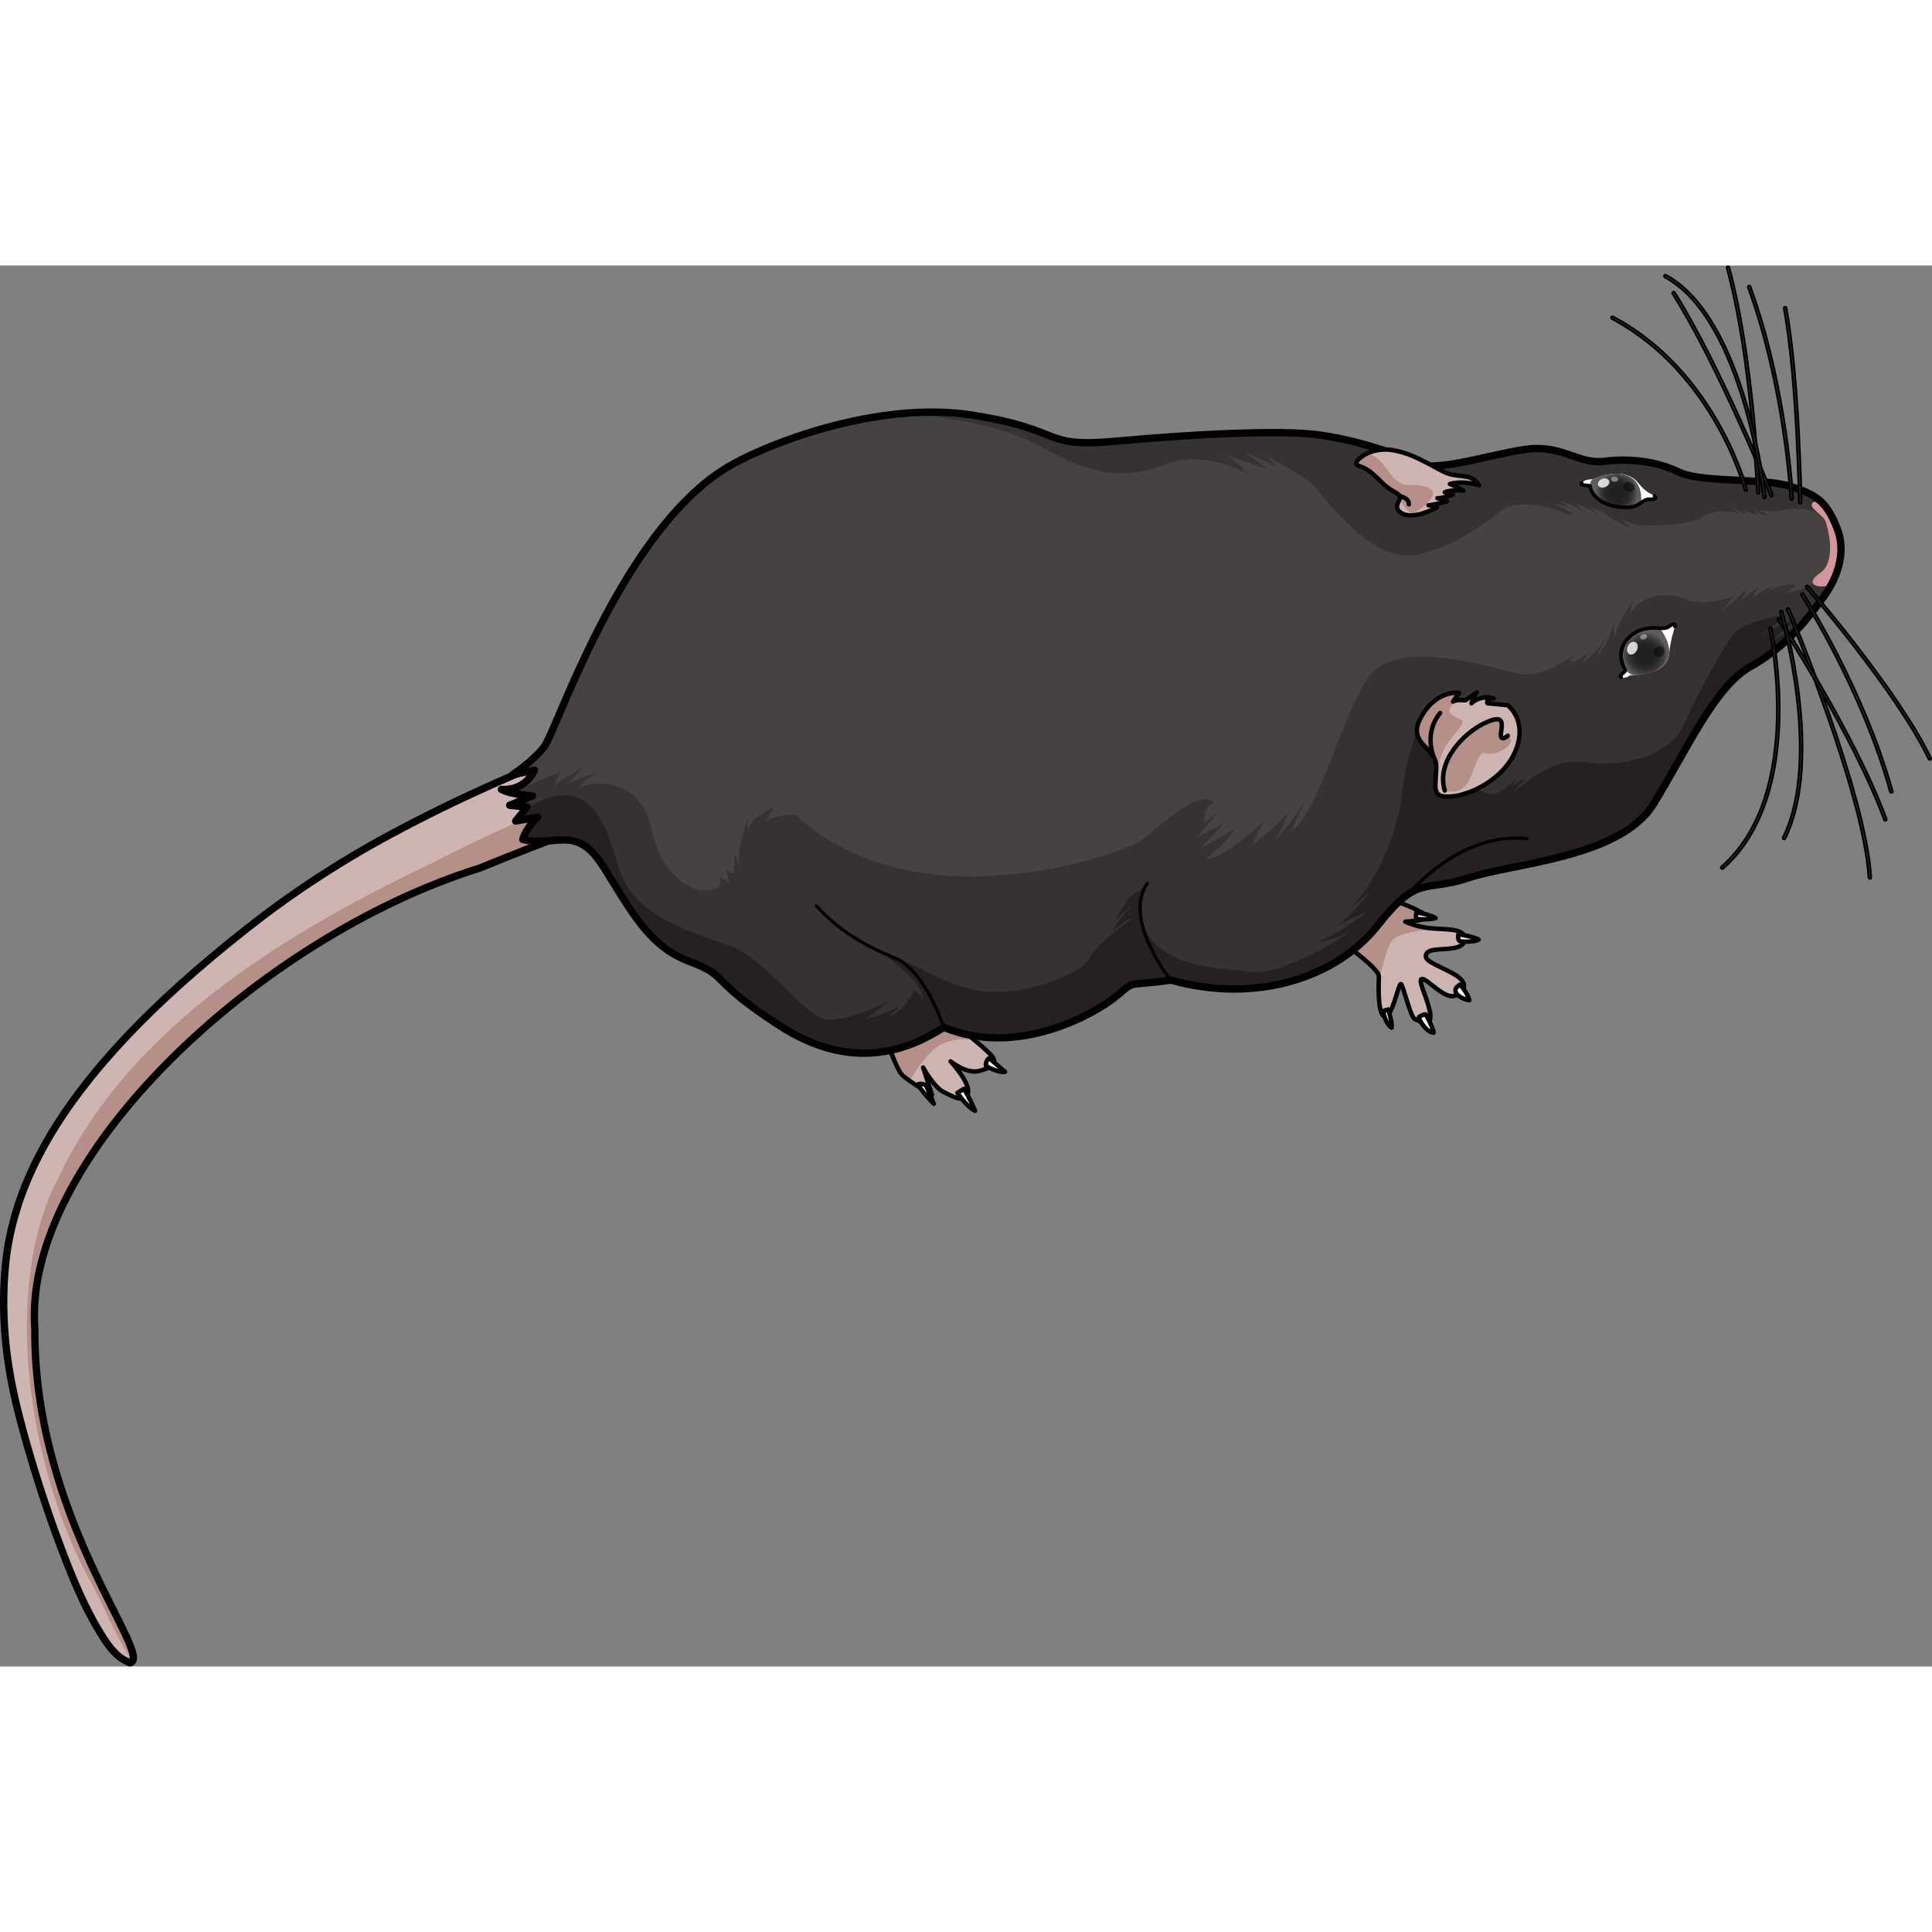 <?xml version="1.0" encoding="utf-8"?>
<!-- Created by: Science Figures, www.sciencefigures.org, Generator: Science Figures Editor -->
<!DOCTYPE svg PUBLIC "-//W3C//DTD SVG 1.1//EN" "http://www.w3.org/Graphics/SVG/1.1/DTD/svg11.dtd">
<svg version="1.1" id="Layer_1" xmlns="http://www.w3.org/2000/svg" xmlns:xlink="http://www.w3.org/1999/xlink" 
	 width="800px" height="800px" viewBox="0 0 377.805 273.969" enable-background="new 0 0 377.805 273.969"
	 xml:space="preserve">
<rect x="0" y="0" width="377.805" height="273.969" fill="#808080" stroke="none"/>
<g>
	<path fill="#CFB5B1" d="M263.288,132.952c0,0,6.423,4.642,6.357,6.068c-0.055,1.426-0.301,7.451,1.125,7.839
		c1.427,0.381,2.706-6.419,3.159-6.356c0.452,0.064,1.827,6.402,2.736,6.857c0.911,0.453,3.498,1.751,3.005-1.173
		c-0.49-2.923-2.638-6.733-1.532-6.666c1.098,0.057,4.546,4.195,6.484,3.22c1.938-0.981,2.715-2.536-0.595-4.34
		c-3.307-1.808-6.034-2.512-4.996-3.94c1.033-1.425,6.931,0.047,7.378-2.477c0.446-2.527-3.831-2.068-6.743-2.382
		c-2.915-0.316-4.865-1.283-4.865-1.283s5.651-0.288,3.92-1.378c-1.721-1.088-5.938-3.021-8.722-3.272
		c-2.788-0.256-8.045-6.263-8.045-6.263L263.288,132.952z"/>
	<path fill="#B68F89" d="M269.646,139.02c0.065-1.427-6.357-6.068-6.357-6.068l-0.549-6.35l5.332-3.697
		c0.7,0.419,1.364,0.713,1.929,0.764c2.783,0.251,7.001,2.184,8.722,3.272c1.731,1.091-3.92,1.378-3.92,1.378
		s1.95,0.967,4.865,1.283c0.728,0.078,1.532,0.107,2.343,0.15l0,0c-0.866-0.043-8.685,0.291-9.991,2.555
		c-1.309,2.251-2.407,8-2.412,8.043C269.618,139.775,269.641,139.302,269.646,139.02z"/>
	
		<path fill="none" stroke="#000000" stroke-width="0.869" stroke-linecap="round" stroke-linejoin="round" stroke-miterlimit="10" d="
		M263.288,132.952c0,0,6.423,4.642,6.357,6.068c-0.055,1.426-0.301,7.451,1.125,7.839c1.427,0.381,2.706-6.419,3.159-6.356
		c0.452,0.064,1.827,6.402,2.736,6.857c0.911,0.453,3.498,1.751,3.005-1.173c-0.49-2.923-2.638-6.733-1.532-6.666
		c1.098,0.057,4.546,4.195,6.484,3.22c1.938-0.981,2.715-2.536-0.595-4.34c-3.307-1.808-6.034-2.512-4.996-3.94
		c1.033-1.425,6.931,0.047,7.378-2.477c0.446-2.527-3.831-2.068-6.743-2.382c-2.915-0.316-4.865-1.283-4.865-1.283
		s5.651-0.288,3.92-1.378c-1.721-1.088-5.938-3.021-8.722-3.272c-2.788-0.256-8.045-6.263-8.045-6.263L263.288,132.952z"/>
	
		<path fill="#FFFFFF" stroke="#000000" stroke-width="0.869" stroke-linecap="round" stroke-linejoin="round" stroke-miterlimit="10" d="
		M285.218,130.807c0,0,2.938,0.391,3.938,1.009c-0.604,0.487-3.356,0.466-3.704,0.294
		C285.113,131.939,285.058,131.065,285.218,130.807z"/>
	
		<path fill="#FFFFFF" stroke="#000000" stroke-width="0.869" stroke-linecap="round" stroke-linejoin="round" stroke-miterlimit="10" d="
		M285.455,140.638c0.062-0.05,1.507,1.524,1.87,3.036c-1.408-0.184-2.545-1.06-2.678-1.638
		C284.506,141.45,284.789,141.104,285.455,140.638z"/>
	
		<path fill="#FFFFFF" stroke="#000000" stroke-width="0.869" stroke-linecap="round" stroke-linejoin="round" stroke-miterlimit="10" d="
		M278.793,146.438c0,0,1.337,2.277,1.567,3.584c-1.423-0.015-2.974-2.606-2.874-3.047
		C278.136,146.478,278.793,146.438,278.793,146.438z"/>
	
		<path fill="#FFFFFF" stroke="#000000" stroke-width="0.869" stroke-linecap="round" stroke-linejoin="round" stroke-miterlimit="10" d="
		M271.471,145.481c0,0,0.819,2.592,0.675,3.559c-1.104-0.67-1.701-2.789-1.551-3.266c0.229-0.223,1.023-0.223,1.023-0.223"/>
	
		<path fill="#FFFFFF" stroke="#000000" stroke-width="0.869" stroke-linecap="round" stroke-linejoin="round" stroke-miterlimit="10" d="
		M276.989,126.528c0,0,2.524,0.286,3.744,1.091c-0.878,0.292-3.33,0.291-3.657,0.13
		C276.742,127.587,276.989,126.528,276.989,126.528z"/>
	<path fill="#CFB5B1" d="M173.569,152c0,0,1.734,5.134,2.848,6.292c1.12,1.151,5.832,3.892,5.832,3.892l-1.726-5.339
		c0,0,2.08,3.827,3.998,4.776c1.917,0.951,4.149,2.26,4.747,0.265c0.587-1.991-3.37-6.249-3.37-6.249s3.102,2.531,5.581,1.872
		c2.475-0.657,3.478-1.459,2.672-2.652c-0.796-1.193-4.854-4.417-4.854-4.417l3.727-1.518c0,0-4.895-2.529-5.106-2.536
		C187.71,146.385,178.141,146.406,173.569,152z"/>
	<path fill="#B68F89" d="M176.417,158.292c-1.114-1.158-2.848-6.292-2.848-6.292c4.572-5.593,14.141-5.614,14.347-5.614
		c0.165,0,3.026,1.462,4.393,2.168l-0.498,0.862l-2.516,1.023c0,0,0.568,0.449,1.317,1.074l0,0c0,0-4.772-1.13-8.149,1.934
		c-2.081,1.886-3.643,4.386-4.533,6.024C177.271,159.019,176.714,158.599,176.417,158.292z"/>
	
		<path fill="none" stroke="#000000" stroke-width="0.869" stroke-linecap="round" stroke-linejoin="round" stroke-miterlimit="10" d="
		M173.569,152c0,0,1.734,5.134,2.848,6.292c1.12,1.151,5.832,3.892,5.832,3.892l-1.726-5.339c0,0,2.08,3.827,3.998,4.776
		c1.917,0.951,4.149,2.26,4.747,0.265c0.587-1.991-3.37-6.249-3.37-6.249s3.102,2.531,5.581,1.872
		c2.475-0.657,3.478-1.459,2.672-2.652c-0.796-1.193-4.854-4.417-4.854-4.417l3.727-1.518c0,0-4.895-2.529-5.106-2.536
		C187.71,146.385,178.141,146.406,173.569,152z"/>
	
		<path fill="#FFFFFF" stroke="#000000" stroke-width="0.869" stroke-linecap="round" stroke-linejoin="round" stroke-miterlimit="10" d="
		M193.394,155.043c0,0-0.726,0.462-0.589,1.448c2.214,1.419,3.726,1.187,3.726,1.187l-3.004-2.575"/>
	
		<path fill="#FFFFFF" stroke="#000000" stroke-width="0.869" stroke-linecap="round" stroke-linejoin="round" stroke-miterlimit="10" d="
		M188.5,161.01l-1.271,0.768c0,0,1.793,2.764,3.445,3.525C189.707,162.918,188.5,161.01,188.5,161.01z"/>
	
		<path fill="#FFFFFF" stroke="#000000" stroke-width="0.869" stroke-linecap="round" stroke-linejoin="round" stroke-miterlimit="10" d="
		M181.061,160.269c0,0-0.837-0.346-1.421-0.202c0.103,1.066,2.989,3.874,2.989,3.874L181.061,160.269z"/>
	<g>
		<path fill="#CFB5B1" d="M6.811,207.846c-2.45-33.152,43.774-76.518,86.95-89.993c27.218-11.151,51.323-18.703,66.896-22.944
			c-2.538-4.345-5.544-8.61-8.499-12.851c-0.183-0.249-38.418,11.541-41.487,13.374c-12.041,4.773-23.652,10.068-34.567,15.965
			c-10.358,5.596-19.806,11.894-28.42,18.736c-8.494,6.741-16.572,13.806-23.577,21.337c-9.544,10.218-17.282,21.382-20.884,33.281
			c-1.032,3.395-1.75,6.807-2.108,10.234c-0.944,9.112-0.153,18.035,1.865,26.825c0.556,2.409,1.18,4.807,1.846,7.193
			c2.089,7.49,4.502,14.917,7.279,22.199c2.108,5.544,4.404,11.158,7.526,16.234c1.342,2.185,2.881,4.506,5.304,5.6
			c0.087,0.042,0.406,0.234,0.497,0.213C30.252,271.927,6.555,245.046,6.811,207.846z"/>
		<path fill="#B68F89" d="M6.811,207.846c-2.45-33.152,43.774-76.518,86.95-89.993c27.218-11.151,51.323-18.703,66.896-22.944
			c-0.981-1.675-2.036-3.336-3.126-4.987c-22.395,3.778-52.532,16.373-73.393,27.096c-31.614,15.08-59.665,33.559-72.84,61.619
			c-11.062,21.275-5.916,57.143,7.104,80.043c2.625,5.115,4.709,10.352,7.454,14.113C28.012,269.176,6.451,243.052,6.811,207.846z"
			/>
		
			<path fill="none" stroke="#000000" stroke-width="1.435" stroke-linecap="round" stroke-linejoin="round" stroke-miterlimit="10" d="
			M6.811,207.846c-2.45-33.152,43.774-76.518,86.95-89.993c27.218-11.151,51.323-18.703,66.896-22.944
			c-2.538-4.345-5.544-8.61-8.499-12.851c-0.183-0.249-38.418,11.541-41.487,13.374c-12.041,4.773-23.652,10.068-34.567,15.965
			c-10.358,5.596-19.806,11.894-28.42,18.736c-8.494,6.741-16.572,13.806-23.577,21.337c-9.544,10.218-17.282,21.382-20.884,33.281
			c-1.032,3.395-1.75,6.807-2.108,10.234c-0.944,9.112-0.153,18.035,1.865,26.825c0.556,2.409,1.18,4.807,1.846,7.193
			c2.089,7.49,4.502,14.917,7.279,22.199c2.108,5.544,4.404,11.158,7.526,16.234c1.342,2.185,2.881,4.506,5.304,5.6
			c0.087,0.042,0.406,0.234,0.497,0.213C30.252,271.927,6.555,245.046,6.811,207.846z"/>
	</g>
	<path fill="#363232" d="M359.267,51.45c1.599,4.105,0.594,8.898-2.769,13.507c-3.367,4.601-7.3,9.636-14.249,13.527
		c-6.958,3.896-12.382,16.259-18.891,26.821c-6.502,10.571-27.608,11.557-36.214,14.452c-8.605,2.89-9.772-0.836-17.711,9.282
		c-7.944,10.129-23.669,15.418-40.497,10.697c-8.641,1.282-6.697-0.18-10.483,3.033c-3.781,3.22-19.205,12.294-33.894,6.207
		c-6.788,4.392-17.885,8.919-32.194-0.374c-14.302-9.293-9.554-9.52-17.577-12.518c-8.033-3.004-11.472-10.09-16.816-18.531
		c-5.35-8.43-9.192-3.727-15.738-5.313c0.692-2.434,2.917-4.378,2.917-4.378l-4.312,0.776l2.204-2.745l-3.382-0.344l4.462-1.838
		c0,0-4.081-0.188-6.079-1.266c4.816,0.334,6.467-3.759,6.467-3.759l-4.347,0.924c0,0,3.8-2.403,6.214-5.45
		c2.408-3.051,14.761-41.209,35.033-54.193c7.456-4.781,30.08-13.676,48.744-10.708c18.661,2.965,13.073,6.481,28.322,5.08
		c15.254-1.399,29.623-2.013,37.112-1.45c7.482,0.563,17.106,3.648,21.386,5.777c4.284,2.126,17.683-2.863,23.517-2.877
		c5.82-0.018,8.647,3.091,13.313,2.493c4.66-0.595,10.2-0.025,14.483,2.101c4.277,2.131,16.42,1.125,21.671,2.767
		C355.211,44.788,357.167,46.08,359.267,51.45z"/>
	<path fill="#464241" d="M141.909,118.126l0.723,2.453l-2.177-1.083c0,0,1.473,1.828-1.301,2.617
		c-2.77,0.782-9.581-1.628-11.742-11.922c-2.16-10.294-11.684-9.477-14.197-8.044c1.25-2.031,4.067-3.299,4.067-3.299l-6.014,2.332
		l2.635-3.04l-5.563,3.55l1.361-2.727l-9.869,4.136l-0.343-0.697c3.702-0.46,5.023-3.715,5.023-3.715l-4.347,0.924
		c0,0,3.8-2.403,6.214-5.45c1.418-1.799,6.285-15.778,14.191-29.617c0.186-0.29,0.359-0.593,0.525-0.905
		c5.428-9.342,12.245-18.503,20.317-23.672c5.71-3.66,20.322-9.731,35.238-11.04c10.53,0.793,20.572,2.824,27.472,6.81
		c14.949,8.642,21.594,3.453,25.987,2.481c4.392-0.969,10.302,0.511,13.766,2.473c-2.183-2.782-4.618-3.748-4.618-3.748l8.602,2.82
		l-4.367-3.242l6.059,2.708l-1.921-2.004c0,0,7.5,3.914,9.393,5.969c1.887,2.058,11.389,15.154,19.765,13.431
		c8.376-1.718,14.682-7.079,17.014-8.835c2.326-1.753,8.588-1.282,13.041,1.042c2.114,0.185-1.984-2-3.516-2.14
		c1.115-0.14,3.537,0.719,3.537,0.719s-0.952-1.028-1.929-1.166c0.228-0.307,3.433,0.8,4.685,2.05
		c-0.811-1.447-2.185-2.024-2.185-2.024s3.057,0.996,4.816,2.393c-0.413-0.933-1.76-1.397-1.76-1.397s2.324,0.459,4.019,1.725
		c1.701,1.256,2.814,1.81,4.459,2.278c-1.479-1.074-1.794-1.721-1.794-1.721s2.352,1.379,3.834,1.349
		c1.491-0.023,9.306,0.104,12.067-1.781c2.755-1.892,7.189-0.588,7.189-0.588l-2.206-1.725c0,0,2.317,1.498,3.648,1.814
		c-0.29-0.436-0.645-0.748-0.94-0.964c0.657,0.364,1.772,0.898,2.932,1.064c-0.447-0.627-0.756-0.985-0.962-1.199
		c0.545,0.447,1.701,1.274,2.967,1.354c-0.859-0.78-1.946-0.97-1.946-0.97s2.779,0.267,4.116,0.101
		c1.331-0.177,6.438-1.568,8.925,1.702c2.483,3.273,1.92,8.763,0.062,10.475c0,0-2.773,3.634-7.966,3.753
		c1.491-0.42,2.37-1.54,2.37-1.54s-2.953-0.391-5.421,1.279c0.453-0.635,1.047-1.04,1.537-1.299c-1.167,0.493-3.181,1.436-4.626,2.6
		c0.464-1.229,0.993-1.964,1.431-2.411c-1.05,0.777-2.776,2.082-3.708,2.975c1.997-3.546,1.145-2.295,1.145-2.295
		s-5.434,4.935-4.987,4.363c2.438-2.966,2.438-2.966,2.438-2.966s-5.741,2.285-9.498,0.581c-3.756-1.707-9.031-0.501-10.693,2.858
		c0.054-1.73,0.432-2.382,0.547-2.541c-0.356,0.467-3.193,4.373-3.489,6.984c-0.502-1.589-0.48-2.325-0.446-2.582
		c-0.114,0.599-0.83,3.738-3.319,6.618c0.725-1.556,1.737-3.543,2.163-4.376c-0.561,1.034-2.228,3.831-4.811,5.388
		c0.567-0.992,1.15-1.8,1.614-2.391c-0.915,0.943-2.453,2.204-4.286,2.426c0.272-0.581,0.539-1.021,0.802-1.372
		c-2.333,1.671-6.922,4.45-10.65,3.625c-5.227-1.15-23.976-7.366-29.427,0.678c-5.457,8.043-9.49,25.93-14.921,30.022
		c1.35-3.695,2.867-6.336,2.867-6.336s-3.404,5.466-6.144,8.045c1.722-2.969,2.688-5.397,2.688-5.397s-5.044,5.254-7.278,6.329
		c1.551-2.625,2.196-4.404,2.196-4.404s-8.079,7.685-11.157,7.178c4.785-3.635,5.564-5.758,5.564-5.758l-6.688,3.774l4.519-4.849
		l-5.126,2.631l4.194-5.014l-2.839,2.293c0,0,0.058-4.02,1.918-3.864c-1.935-3.423-10.282,4.103-13.912,7.012
		c-3.634,2.912-44.209,17.197-67.781-4.701c-1.071-0.288-4.464,0.201-5.926,1.179c1.65-2.822,1.65-2.822,1.65-2.822
		s-4.592,1.814-5.473,5.2c0.424-3.332,0.429-3.342,0.429-3.342s-2.658,7.078-1.643,9.76c-0.531-1.054-0.846-1.887-1.011-2.533
		l-0.242,3.956L141.909,118.126z"/>
	<path fill="#272021" d="M152.365,148.603c-14.302-9.293-9.554-9.52-17.577-12.518c-8.033-3.004-11.472-10.09-16.816-18.531
		c-5.073-7.997-8.792-4.175-14.757-5.118l-0.731-0.898c0.872-2.095,2.667-3.676,2.667-3.676l-4.312,0.776l1.735-2.161
		c11.322-7.459,15.575,0.604,18.259,10.838c2.895,11.022,17.46,13.695,23.121,16.227c5.654,2.534,12.843,12.236,16.742,13.659
		c3.899,1.423,13.355-3.443,13.355-3.443s-3.85,3.107-5.108,3.689c5.585-1.472,7.377-2.891,7.377-2.891s0,0-2.627,2.507
		c3.734-1.745,4.969-5.318,4.969-5.318s1.558,0.713,1.658,1.977c1.019-3.333-8.576-9.737-8.576-9.737
		c5.84,1.46,13.599,7.646,21.766,8.057c8.16,0.423,18.286-3.728,19.565-6.612c1.271-2.881,8.333-7.644,8.368-7.714
		c0.038-0.071-1.003-0.172-3.764,2.459c0.579-2.141,3.532-4.669,3.532-4.669s-1.116,0.292-3.242,2.872
		c1.006-2.772,3.288-4.428,1.829-3.695c0.678-1.362,3.997-2.894,3.997-2.894s-0.829,3.345-0.354,7.418
		c4.234,8.459,15.05,8.156,21.217,8.921c6.173,0.764,18.734-7.188,18.645-7.512c-0.086-0.318-1.707,1.249-6.657,1.945
		c4.467-1.181,10.424-5.983,10.424-5.983s-1.646,0.272-6.762,3.309c3.568-1.981,7.652-7.493,7.652-7.493s-0.989,1.098-4.302,3.572
		c4.302-3.572,9.448-13.614,10.391-22.118c0.938-8.517,4.313-16.297,4.313-16.297l8.833,13.199c0,0,2.287,2.641,4.455,2.646
		c2.17,0.002,5.255-3.624,5.255-3.624l-1.215,1.878l3.063-1.6c0,0-1.892,1.641-2.788,2.912c1.673-1.098,7.479-6.92,13.926-5.854
		c6.446,1.065,16.422-0.84,19.254-7.092c2.822-6.258,8.266-16.364,10.339-18.47c2.07-2.106,9.901-3.283,9.901-3.283
		s-1.948,2.021-4.899,3.753c0.729-0.334,6.708-2.851,6.708-2.851l-5.91,5.261c0,0,5.698-3.928,8.046-5.351
		c-2.768,3.334-6.17,6.655-11.082,9.407c-6.958,3.896-12.382,16.259-18.891,26.821c-6.502,10.571-27.608,11.557-36.214,14.452
		c-8.605,2.89-9.772-0.836-17.711,9.282c-7.944,10.129-23.669,15.418-40.497,10.697c-8.641,1.282-6.697-0.18-10.483,3.033
		c-3.781,3.22-19.205,12.294-33.894,6.207C177.771,153.369,166.675,157.896,152.365,148.603z"/>
	<path fill="#D5959D" d="M355.929,60.14c3.192-2.2,1.63-8.396,1.116-9.951c-0.515-1.543-3.418-2.705-2.629-3.73
		c0.786-1.022,3.192,1.58,3.201,1.59c0.583,0.919,1.109,2.027,1.649,3.402c1.315,3.373,0.866,7.212-1.199,11.031
		C355.346,63.281,352.751,62.32,355.929,60.14z"/>
	<path fill="#CFB5B1" d="M294.829,85.989c-3.938-0.383-3.938-0.383-3.938-0.383s-0.537-0.871,1.216-0.972
		c-2.239-0.626-3.889,0.497-4.369,0.981c0.671-1.849,1.061-2.137,1.061-2.137l-0.915,0.634l-1.316,0.923c0,0-1.698-0.236-2.428,0.25
		c0.529-0.83,1.213-1.704,1.213-1.704s-4.378-0.72-7.429,4.681c-3.042,5.401,3.078,5.772,2.946,9.952
		c-0.139,4.175-0.959,5.835,2.783,5.628c3.74-0.2,10.532-3.377,12.8-9.168C298.721,88.894,294.829,85.989,294.829,85.989z"/>
	<path fill="#B68F89" d="M280.87,98.216c0.132-4.18-5.988-4.55-2.946-9.952c3.051-5.401,7.429-4.681,7.429-4.681
		s-0.684,0.874-1.213,1.704c0.119-0.083,0.277-0.14,0.443-0.188c-0.339,0.41-0.697,0.868-0.995,1.323
		c-0.842,1.282,1.354,1.97,2.287,2.479c0.93,0.512-1.821,2.827-3.289,5.298c-1.464,2.457-1.843,6.357-1.85,6.412
		C280.777,99.928,280.836,99.135,280.87,98.216z"/>
	<path fill="#B68F89" d="M294.856,91.95c0,0-1.663,1.474-1.325-0.666c0.334-2.137,0.401-3.556-3.42-1.695
		c-3.818,1.863-9.341,7.364-7.584,13.087c0,0,2.811,1.049,4.429-1.451c1.621-2.5,1.766-6.394,3.771-5.815
		C292.74,96.002,297.101,93.329,294.856,91.95z"/>
	
		<path fill="none" stroke="#000000" stroke-width="0.869" stroke-linecap="round" stroke-linejoin="round" stroke-miterlimit="10" d="
		M294.829,85.989c-3.938-0.383-3.938-0.383-3.938-0.383s-0.537-0.871,1.216-0.972c-2.239-0.626-3.889,0.497-4.369,0.981
		c0.671-1.849,1.061-2.137,1.061-2.137l-0.915,0.634l-1.316,0.923c0,0-1.698-0.236-2.428,0.25c0.529-0.83,1.213-1.704,1.213-1.704
		s-4.378-0.72-7.429,4.681c-3.042,5.401,3.078,5.772,2.946,9.952c-0.139,4.175-0.959,5.835,2.783,5.628
		c3.74-0.2,10.532-3.377,12.8-9.168C298.721,88.894,294.829,85.989,294.829,85.989z"/>
	
		<path fill="none" stroke="#000000" stroke-width="0.869" stroke-linecap="round" stroke-linejoin="round" stroke-miterlimit="10" d="
		M294.856,91.95c0,0-1.663,1.474-1.325-0.666c0.334-2.137,0.401-3.556-3.42-1.695c-3.818,1.863-9.341,7.364-7.584,13.087"/>
	
		<path fill="none" stroke="#000000" stroke-width="0.869" stroke-linecap="round" stroke-linejoin="round" stroke-miterlimit="10" d="
		M280.395,96.226c0,0-2.07-4.751,1.224-8.714"/>
	<g>
		<path fill="#FFFFFF" d="M324.613,70.929c0,0,1.211,0.137,1.719-0.303c0.519-0.433,1.425-0.816,1.208-0.03
			c-0.212,0.785-0.822,2.388-1.143,5.353c-0.483,4.445-7.609,4.158-7.609,4.158s-0.93,0.781-1.75,0.432
			c-0.807-0.339,1.086-1.072,0.756-1.507c-0.324-0.431-1.921-3.609,0.613-6.156C320.943,70.33,323.766,70.929,324.613,70.929z"/>
		
			<radialGradient id="SVGID_1_" cx="-1566.398" cy="137.382" r="4.834" gradientTransform="matrix(-0.727 -0.687 -0.687 0.727 -722.633 -1099.86)" gradientUnits="userSpaceOnUse">
			<stop  offset="0.173" style="stop-color:#1F1F1F"/>
			<stop  offset="0.409" style="stop-color:#222222"/>
			<stop  offset="0.577" style="stop-color:#2B2B2B"/>
			<stop  offset="0.724" style="stop-color:#3B3B3B"/>
			<stop  offset="0.858" style="stop-color:#515151"/>
			<stop  offset="0.921" style="stop-color:#5E5E5E"/>
		</radialGradient>
		<path fill="url(#SVGID_1_)" d="M324.613,70.929c0,0-4.326-0.913-6.771,2.653c-2.438,3.566,0.093,6.162,1.548,6.503
			C320.844,80.43,330.333,79.027,324.613,70.929z"/>
		<path opacity="0.8" fill="#FFFFFF" d="M318.629,76.012c0.481,0.236,1.128-0.101,1.451-0.747c0.324-0.647,0.194-1.371-0.286-1.611
			c-0.481-0.234-1.135,0.094-1.452,0.75C318.019,75.051,318.148,75.771,318.629,76.012z"/>
		<path opacity="0.4" fill="#FFFFFF" d="M320.755,72.875c0.105,0.263,0.478,0.354,0.831,0.215c0.361-0.146,0.559-0.477,0.454-0.734
			c-0.107-0.264-0.48-0.362-0.835-0.215C320.844,72.283,320.646,72.616,320.755,72.875z"/>
		<path opacity="0.5" d="M325.141,76.179c0.437-0.429,0.485-1.078,0.119-1.458c-0.376-0.372-1.028-0.335-1.46,0.093
			c-0.438,0.432-0.49,1.085-0.114,1.458C324.052,76.646,324.706,76.606,325.141,76.179z"/>
		
			<path fill="none" stroke="#000000" stroke-width="0.717" stroke-linecap="round" stroke-linejoin="round" stroke-miterlimit="10" d="
			M317.038,80.538c-0.807-0.339,1.086-1.072,0.756-1.507c-0.324-0.431-1.921-3.609,0.613-6.156c2.536-2.544,5.358-1.946,6.206-1.946
			c0,0,1.211,0.137,1.719-0.303c0.519-0.433,1.425-0.816,1.208-0.03"/>
	</g>
	<g>
		<path fill="#FFFFFF" d="M320.902,46.407c0,0,0.938-0.78,1.606-0.696c0.674,0.082,1.633-0.095,1.025-0.636
			c-0.606-0.54-1.355-0.327-3.247-2.628c-2.839-3.453-8.771-0.673-8.771-0.673s-1.722,0.001-2.215,0.738
			c-0.487,0.73,1.494,0.308,1.46,0.853c-0.033,0.539,1.214,2.927,4.731,3.664C319.011,47.769,320.197,46.872,320.902,46.407z"/>
		
			<radialGradient id="SVGID_2_" cx="-1540.679" cy="118.203" r="4.438" gradientTransform="matrix(-0.727 -0.687 -0.687 0.727 -722.633 -1099.86)" gradientUnits="userSpaceOnUse">
			<stop  offset="0.173" style="stop-color:#1F1F1F"/>
			<stop  offset="0.409" style="stop-color:#222222"/>
			<stop  offset="0.577" style="stop-color:#2B2B2B"/>
			<stop  offset="0.724" style="stop-color:#3B3B3B"/>
			<stop  offset="0.858" style="stop-color:#515151"/>
			<stop  offset="0.921" style="stop-color:#5E5E5E"/>
		</radialGradient>
		<path fill="url(#SVGID_2_)" d="M320.902,46.407c0,0-2.273,1.983-6.271,0.339c-3.989-1.643-4.355-4.56-2.954-5.091
			C318.49,39.067,321.354,42.212,320.902,46.407z"/>
		<path opacity="0.8" fill="#FFFFFF" d="M312.521,42.95c-0.171-0.437,0.176-0.976,0.767-1.206c0.596-0.233,1.208-0.062,1.381,0.376
			c0.172,0.436-0.173,0.981-0.764,1.211C313.31,43.563,312.69,43.39,312.521,42.95z"/>
		<path opacity="0.4" fill="#FFFFFF" d="M315.048,41.754c0.018-0.285,0.342-0.49,0.721-0.465c0.38,0.026,0.679,0.279,0.659,0.565
			c-0.018,0.28-0.348,0.487-0.73,0.458C315.316,42.289,315.023,42.038,315.048,41.754z"/>
		<path opacity="0.5" d="M319.045,42.461c0.529,0.305,0.749,0.921,0.487,1.378c-0.263,0.456-0.903,0.583-1.433,0.279
			c-0.527-0.302-0.747-0.916-0.488-1.373C317.88,42.29,318.515,42.165,319.045,42.461z"/>
		
			<path fill="none" stroke="#000000" stroke-width="0.717" stroke-linecap="round" stroke-linejoin="round" stroke-miterlimit="10" d="
			M309.301,42.513c-0.487,0.73,1.722,0.236,1.686,0.778c-0.04,0.54,0.988,3.001,4.506,3.738c3.519,0.74,4.705-0.157,5.41-0.622
			c0,0,0.938-0.78,1.606-0.696c0.674,0.082,1.633-0.095,1.025-0.636"/>
	</g>
	
		<path fill="none" stroke="#000000" stroke-width="1.435" stroke-linecap="round" stroke-linejoin="round" stroke-miterlimit="10" d="
		M359.267,51.45c1.599,4.105,0.594,8.898-2.769,13.507c-3.367,4.601-7.3,9.636-14.249,13.527
		c-6.958,3.896-12.382,16.259-18.891,26.821c-6.502,10.571-27.608,11.557-36.214,14.452c-8.605,2.89-9.772-0.836-17.711,9.282
		c-7.944,10.129-23.669,15.418-40.497,10.697c-8.641,1.282-6.697-0.18-10.483,3.033c-3.781,3.22-19.205,12.294-33.894,6.207
		c-6.788,4.392-17.885,8.919-32.194-0.374c-14.302-9.293-9.554-9.52-17.577-12.518c-8.033-3.004-11.472-10.09-16.816-18.531
		c-5.35-8.43-9.192-3.727-15.738-5.313c0.692-2.434,2.917-4.378,2.917-4.378l-4.312,0.776l2.204-2.745l-3.382-0.344l4.462-1.838
		c0,0-4.081-0.188-6.079-1.266c4.816,0.334,6.467-3.759,6.467-3.759l-4.347,0.924c0,0,3.8-2.403,6.214-5.45
		c2.408-3.051,14.761-41.209,35.033-54.193c7.456-4.781,30.08-13.676,48.744-10.708c18.661,2.965,13.073,6.481,28.322,5.08
		c15.254-1.399,29.623-2.013,37.112-1.45c7.482,0.563,17.106,3.648,21.386,5.777c4.284,2.126,17.683-2.863,23.517-2.877
		c5.82-0.018,8.647,3.091,13.313,2.493c4.66-0.595,10.2-0.025,14.483,2.101c4.277,2.131,16.42,1.125,21.671,2.767
		C355.211,44.788,357.167,46.08,359.267,51.45z"/>
	<path fill="#CFB5B1" d="M289.232,42.974c0,0-3.05-1.026-5.701-0.243c0,0,1.761,0.683,2.648,1.314
		c-2.466-0.262-3.652,0.298-3.652,0.298l1.597,0.461c0,0-2.111,0.772-3.036,0.699c0.734,0.17,1.908,0.611,1.908,0.611
		s-2.943,0.794-3.649,0.773c1.648,0.149,1.803,0.421,1.52,0.515c-0.293,0.094-4.441,2.357-6.692,1.092
		c-2.248-1.259,0.212-2.827-0.564-3.592c-0.771-0.765-1.77-0.785-3.637-2.719c-1.87-1.936-3.008-2.643-4.429-3.067
		c-1.423-0.418,1.951-3.732,6.639-3.031c4.696,0.697,8.742,3.86,11.044,4.623C285.541,41.473,287.846,40.704,289.232,42.974z"/>
	<path fill="#B68F89" d="M273.609,44.903c-0.771-0.765-1.77-0.785-3.637-2.719c-1.87-1.936-3.008-2.643-4.429-3.067
		c-0.752-0.219-0.163-1.239,1.236-2.055c2.782-1.009,4.527,3.687,6.496,5.097c2.23,1.601,2.564,0.078,5.812,1.196
		c3.242,1.122-1.34,4.404-2.499,5.025c-1.155,0.623-2.7-2.498-2.7-2.498l-0.345,0.137C273.739,45.577,273.896,45.185,273.609,44.903
		z"/>
	
		<path fill="none" stroke="#000000" stroke-width="0.869" stroke-linecap="round" stroke-linejoin="round" stroke-miterlimit="10" d="
		M289.232,42.974c0,0-3.05-1.026-5.701-0.243c0,0,1.761,0.683,2.648,1.314c-2.466-0.262-3.652,0.298-3.652,0.298l1.597,0.461
		c0,0-2.111,0.772-3.036,0.699c0.734,0.17,1.908,0.611,1.908,0.611s-2.943,0.794-3.649,0.773c1.648,0.149,1.803,0.421,1.52,0.515
		c-0.293,0.094-4.441,2.357-6.692,1.092c-2.248-1.259,0.212-2.827-0.564-3.592c-0.771-0.765-1.77-0.785-3.637-2.719
		c-1.87-1.936-3.008-2.643-4.429-3.067c-1.423-0.418,1.951-3.732,6.639-3.031c4.696,0.697,8.742,3.86,11.044,4.623
		C285.541,41.473,287.846,40.704,289.232,42.974z"/>
	
		<path fill="none" stroke="#000000" stroke-width="0.869" stroke-linecap="round" stroke-linejoin="round" stroke-miterlimit="10" d="
		M273.739,45.123c0,0,1.768,0.271,1.784,1.572"/>
	
		<path fill="none" stroke="#000000" stroke-width="0.642" stroke-linecap="round" stroke-linejoin="round" stroke-miterlimit="10" d="
		M228.937,139.737c0,0-9.452-11.719-4.605-18.877"/>
	
		<path fill="none" stroke="#000000" stroke-width="0.642" stroke-linecap="round" stroke-linejoin="round" stroke-miterlimit="10" d="
		M184.56,148.977c0,0-3.619-11.103-9.529-13.532c-5.909-2.43-11.094-5.426-15.373-10.22"/>
	
		<path fill="none" stroke="#000000" stroke-width="0.642" stroke-linecap="round" stroke-linejoin="round" stroke-miterlimit="10" d="
		M275.424,122.924c0,0,10.019-12.317,23.196-10.834"/>
	<g>
		<path fill="#292929" stroke="#000000" stroke-width="0.359" stroke-miterlimit="10" d="M377.171,96.606
			c0.08,0.075,0.197,0.102,0.302,0.052c0.136-0.067,0.188-0.229,0.128-0.361c-6.079-12.874-23.819-33.422-23.995-33.627
			c-0.099-0.11-0.266-0.125-0.383-0.026c-0.107,0.093-0.12,0.265-0.027,0.375c0.186,0.206,17.867,20.697,23.92,33.509
			C377.124,96.554,377.148,96.588,377.171,96.606z"/>
		<path fill="#292929" stroke="#000000" stroke-width="0.359" stroke-miterlimit="10" d="M365.47,119.865
			c0.052,0.051,0.127,0.08,0.197,0.071c0.154-0.003,0.268-0.131,0.252-0.284c-0.967-16.587-15.858-52.155-16.012-52.515
			c-0.052-0.136-0.216-0.198-0.348-0.14c-0.139,0.058-0.201,0.215-0.148,0.352c0.154,0.354,15.007,35.84,15.976,52.338
			C365.392,119.759,365.421,119.821,365.47,119.865z"/>
		<path fill="#292929" stroke="#000000" stroke-width="0.359" stroke-miterlimit="10" d="M336.604,117.95
			c0.101,0.095,0.259,0.1,0.363,0.005c16.622-14.65,9.568-46.655,9.494-46.98c-0.031-0.142-0.179-0.236-0.32-0.201
			c-0.146,0.034-0.24,0.177-0.207,0.323c0.078,0.319,7.061,32.023-9.325,46.457c-0.107,0.094-0.122,0.264-0.024,0.376
			C336.595,117.938,336.598,117.944,336.604,117.95z"/>
		<path fill="#292929" stroke="#000000" stroke-width="0.359" stroke-miterlimit="10" d="M368.499,108.527
			c0.071,0.067,0.176,0.092,0.273,0.057c0.14-0.052,0.213-0.209,0.157-0.346c-6.25-16.945-20.69-38.946-20.834-39.165
			c-0.078-0.125-0.247-0.16-0.371-0.076c-0.122,0.078-0.149,0.248-0.073,0.371c0.145,0.221,14.54,22.17,20.777,39.057
			C368.44,108.465,368.461,108.499,368.499,108.527z"/>
		<path fill="#292929" stroke="#000000" stroke-width="0.359" stroke-miterlimit="10" d="M369.664,103.062
			c0.07,0.063,0.166,0.093,0.261,0.066c0.145-0.038,0.226-0.188,0.186-0.33c-5.668-20.322-17.311-38.395-17.433-38.579
			c-0.08-0.125-0.244-0.157-0.373-0.076c-0.12,0.08-0.154,0.251-0.071,0.373c0.112,0.177,11.713,18.187,17.359,38.425
			C369.608,102.993,369.633,103.032,369.664,103.062z"/>
		<path fill="#292929" stroke="#000000" stroke-width="0.359" stroke-miterlimit="10" d="M348.711,112.144
			c0.013,0.014,0.034,0.03,0.063,0.043c0.135,0.065,0.299,0.011,0.36-0.124c7.809-15.88-0.469-44.12-0.548-44.401
			c-0.051-0.144-0.2-0.224-0.334-0.18c-0.147,0.041-0.225,0.193-0.184,0.332c0.086,0.279,8.298,28.325,0.581,44.016
			C348.598,111.934,348.625,112.066,348.711,112.144z"/>
	</g>
	<g>
		<path fill="#292929" stroke="#000000" stroke-width="0.359" stroke-miterlimit="10" d="M351.846,46.503
			c0.046,0.045,0.114,0.075,0.185,0.073c0.151-0.003,0.269-0.122,0.265-0.274c0-0.236-0.379-24.017-2.942-38.012
			c-0.027-0.145-0.169-0.238-0.317-0.213c-0.142,0.026-0.241,0.167-0.21,0.313c2.559,13.942,2.931,37.687,2.938,37.923
			C351.763,46.387,351.789,46.455,351.846,46.503z"/>
		<path fill="#292929" stroke="#000000" stroke-width="0.359" stroke-miterlimit="10" d="M346.247,45.111
			c0.07,0.065,0.184,0.094,0.283,0.052c0.142-0.055,0.203-0.21,0.147-0.346c-0.099-0.258-10.29-25.534-19.159-39.556
			c-0.079-0.129-0.242-0.167-0.369-0.085s-0.161,0.248-0.086,0.373c8.844,13.982,19.013,39.214,19.118,39.47
			C346.191,45.049,346.216,45.086,346.247,45.111z"/>
		<path fill="#292929" stroke="#000000" stroke-width="0.359" stroke-miterlimit="10" d="M341.217,44.05
			c0.067,0.062,0.16,0.09,0.256,0.063c0.142-0.036,0.225-0.18,0.19-0.325c-0.055-0.231-6.042-23.092-26.212-33.806
			c-0.135-0.067-0.298-0.018-0.369,0.114s-0.02,0.295,0.113,0.364c19.966,10.598,25.889,33.232,25.947,33.461
			C341.155,43.971,341.187,44.015,341.217,44.05z"/>
		<path fill="#292929" stroke="#000000" stroke-width="0.359" stroke-miterlimit="10" d="M343.636,44.547
			c0.056,0.052,0.124,0.079,0.2,0.074c0.148-0.003,0.263-0.13,0.256-0.279c-0.01-0.267-1.115-26.552-5.913-43.968
			c-0.041-0.143-0.188-0.223-0.33-0.187c-0.139,0.041-0.225,0.189-0.188,0.333c4.782,17.354,5.879,43.58,5.892,43.843
			C343.556,44.438,343.589,44.504,343.636,44.547z"/>
		<path fill="#292929" stroke="#000000" stroke-width="0.359" stroke-miterlimit="10" d="M350.188,45.819
			c0.052,0.046,0.127,0.082,0.197,0.072c0.147-0.007,0.262-0.133,0.252-0.282c-0.005-0.21-1.084-21.685-8.325-41.502
			c-0.046-0.143-0.204-0.214-0.339-0.161c-0.142,0.053-0.217,0.205-0.161,0.345c7.209,19.741,8.283,41.131,8.293,41.344
			C350.11,45.709,350.139,45.771,350.188,45.819z"/>
		<path fill="#292929" stroke="#000000" stroke-width="0.359" stroke-miterlimit="10" d="M344.868,45.491
			c0.059,0.05,0.137,0.078,0.213,0.071c0.148-0.015,0.253-0.148,0.241-0.297c-0.041-0.349-3.896-35.04-19.525-43.416
			c-0.137-0.068-0.3-0.019-0.366,0.113c-0.071,0.129-0.022,0.292,0.11,0.363c15.39,8.235,19.207,42.652,19.244,42.999
			C344.792,45.39,344.826,45.449,344.868,45.491z"/>
	</g>
</g>
</svg>